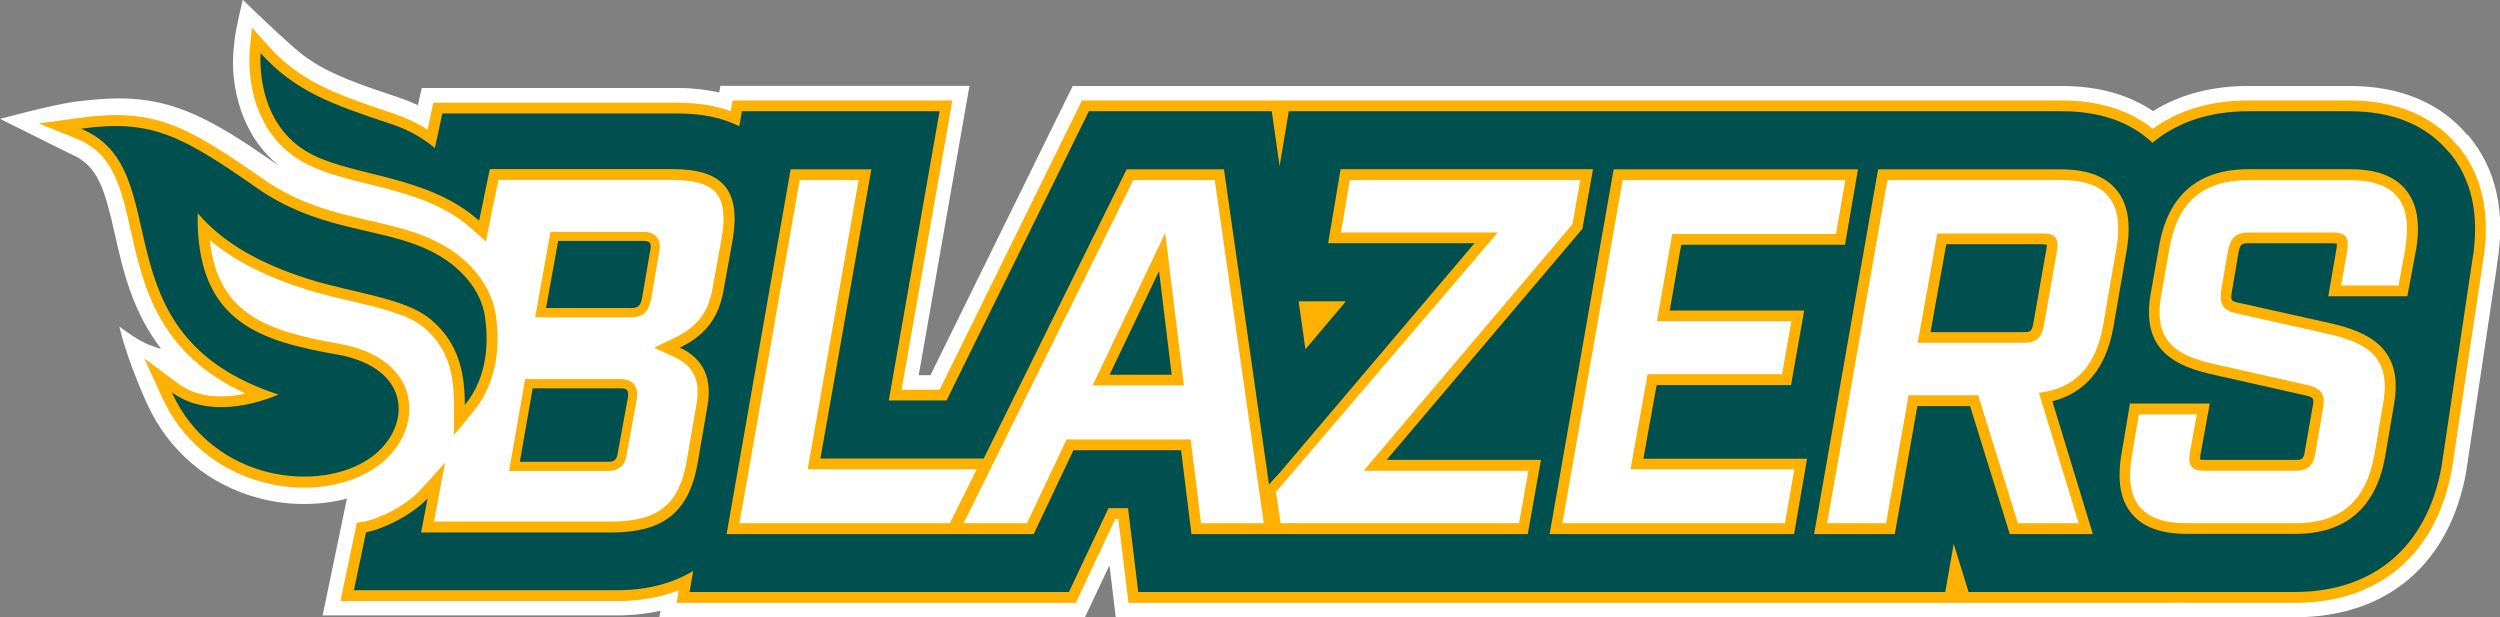 <?xml version="1.0" encoding="UTF-8"?>
<svg id="b" xmlns="http://www.w3.org/2000/svg" width="643.7" height="158.97" version="1.1" viewBox="0 0 643.7 158.97">
  <rect x="0" y="0" width="643.7" height="158.97" fill="#808080" stroke="none"/>
  <!-- Generator: Adobe Illustrator 29.6.1, SVG Export Plug-In . SVG Version: 2.1.1 Build 9)  -->
  <defs>
    <style>
      .st0 {
        fill: #fff;
      }

      .st1 {
        fill: #feb100;
      }

      .st2 {
        fill: #00504f;
      }
    </style>
  </defs>
  <g id="c">
    <path class="st0" d="M635.43,34.9c-7.14-8.47-17.4-12.76-30.55-12.76h-26c-9.38,0-17.63,2.18-24.51,6.46-6.36-4.29-14.28-6.46-23.54-6.46h-254.61l-1.04,2.08-35.61,72.39h-3.02l12.3-70.12.78-4.38h-64.15l-.29,1.72c-3.28-.75-6.78-1.17-10.58-1.17h-66.03l-.65,2.95-.32,1.46c-1.53-.71-3.15-1.36-4.9-1.95-10.19-3.38-17.17-5.81-23.02-9.74-2.66-1.79-5.03-4.03-7.5-6.27C69.73,6.91,62.52-.03,62.52-.03c0,0-1.85,7.4-2.14,10.52-.32,3.08-.68,6.3,0,10.94.91,6.3,3.67,14.87,11.23,21.07-.32-.23-.65-.39-.97-.62-14.38-10.03-23.57-15.16-34.93-16.3-4.71-.49-9.9-.19-15.81.52C13.99,26.81.03,30.61.03,30.61l18.18,9.06c3.57,1.46,5.78,3.77,7.43,7.24,1.59,3.34,2.66,7.76,3.96,13.5,2.01,8.96,4.45,19.8,11.88,29.38.03,0-2.24-.45-4.84-1.82-2.63-1.36-5.91-3.9-5.91-3.9,0,0,1.56,7.56,7.11,19.83,5.55,12.27,15.91,21,28.99,24.41,3.83,1.01,7.69,1.46,11.49,1.46s7.6-.49,11-1.4l-5.32,25.61-.94,4.48h75.8c3.96,0,7.69-.42,11.2-1.2l-.29,1.66h109.59l1.01-2.14,5.29-11.23,1.23,10.1.39,3.28h272.1l1.23-.06c.84.03,1.72.06,2.63.06h27.66c23.8,0,39.9-13.76,44.15-37.72v-.13l7.89-52.85v-.23c2.3-13.47-.23-24.61-7.43-33.18l-.1.06Z"/>
    <path class="st1" d="M131.08,121.25h25.48c2.82,0,4.45-1.46,4.8-4.19l2.63-14.51c.13-1.01.19-2.5-.81-3.67-1.1-1.27-2.76-1.27-3.31-1.27h-24.67l-4.12,23.6v.03Z"/>
    <path class="st1" d="M167.57,77.46l2.17-12.66c.19-1.04.36-2.56-.65-3.77-1.1-1.33-2.82-1.33-3.38-1.33h-23.96l-3.96,21.98h24.8c2.76,0,4.38-1.36,4.93-4.19l.03-.03Z"/>
    <path class="st1" d="M525.96,60.12h-27.14l-5.06,28.15h27.27c3.28,0,4.67-1.27,5.29-4.8l3.28-18.7c.62-3.41-.39-4.67-3.67-4.67l.03.03Z"/>
    <polygon class="st1" points="281.32 99.24 304.83 99.24 300.02 59.99 281.32 99.24"/>
    <path class="st1" d="M632.6,37.3c-6.4-7.6-15.71-11.43-27.69-11.43h-26c-9.67,0-17.92,2.43-24.61,7.3-6.04-4.84-13.93-7.3-23.44-7.3h-252.27l-36.65,74.47h-9.8l13.08-74.47h-56.58l-.49,2.73c-3.96-1.4-8.47-2.14-13.54-2.14h-63.04l-1.49,6.91c-2.66-1.69-5.58-3.08-8.7-4.12-15.1-5-24.02-8.28-32.27-17.4l-4.25-4.74-.58,6.33c-.06.84-1.75,20.48,14.84,28.89,4.45,2.24,9.84,3.6,15.52,5,9.45,2.34,19.22,4.77,26.81,11.59l3.67,3.28.94-4.84c.88-4.41,1.75-8.6,2.27-11.04h44.7c5.75,0,9.45,1.1,11.36,3.34,1.88,2.24,2.37,6.04,1.43,11.56l-2.34,12.95c-1.07,6.2-3.96,10.03-9.74,12.79l-5.32,2.56,5.36,2.5c4.8,2.24,6.56,6.01,5.58,11.85l-2.6,15.1c-1.98,11.04-7.43,15.32-19.51,15.32h-45.51l2.86-15.16-6.65,7.34s-2.43,2.63-6.85,5c-4.41,2.34-7.27,2.82-7.27,2.82l-1.95.29-4.22,20.19h71.19c5.91,0,11.23-.97,15.91-2.79l-.55,3.25h102.78l10.16-21.59h.78l2.63,21.59h268.63l1.4-.06c.88.03,1.72.06,2.63.06h27.66c21.81,0,36.55-12.6,40.48-34.64l7.89-52.85.06-.32c2.08-12.3-.16-22.46-6.65-30.16l-.03.03ZM190.39,134.72l15.52-88.36h15.16l-13.11,74.47h43.5l-6.88,13.89h-54.18ZM309.24,134.72l-2.66-21.59h-31.94l-10.23,21.59h-16.3l43.69-88.36h20.97l12.63,88.36h-16.17ZM391.08,134.72h-61.35l-1.2-8.05,57.13-66.81h-40.38l2.27-13.5h59.34l-2.01,11.36-53.79,63.5h42.43l-2.4,13.5h-.03ZM459.61,134.72h-57.33l15.52-88.36h57.33l-2.4,13.89h-42.17l-3.93,22.46h34.61l-2.4,13.63h-34.61l-4.41,24.48h42.17l-2.4,13.89h.03ZM544.92,64.02l-3.41,19.7c-1.88,10.62-7.21,16.3-16.52,17.43l10.23,33.57h-15.65l-10.23-32.95h-17.92l-5.81,32.95h-15.16l15.52-88.36h44.7c11.75,0,16.3,5.68,14.25,17.66ZM619.32,64.02l-1.75,9.48h-14.77l1.53-8.83c.62-3.54-.39-4.8-3.67-4.8h-21.59c-3.28,0-4.8,1.27-5.42,4.8l-1.66,9.61c-.75,4.54.62,5.81,4.54,6.56l22.59,5.06c9.97,2.27,16.65,5.68,14.51,17.79l-2.27,13.37c-2.14,11.98-8.7,17.66-20.45,17.66h-27.79c-11.75,0-16.3-5.68-14.15-17.66l1.75-10.36h14.9l-1.75,9.71c-.62,3.54.39,4.8,3.8,4.8h23.24c3.28,0,4.8-1.27,5.29-4.8l1.88-10.84c.88-4.41-.62-5.68-4.54-6.56l-22.46-5.06c-10.1-2.14-16.78-5.55-14.64-17.79l2.14-12.11c2.01-11.98,8.57-17.66,20.32-17.66h26.13c11.75,0,16.3,5.68,14.25,17.66l.03-.03Z"/>
    <path class="st1" d="M105.05,102c-.94-4.03-4.48-11.1-17.76-13.5-17.98-3.21-31.2-7.21-33.27-26.68,6.2,5.23,14.35,9.41,24.7,12.66,3.8,1.2,7.76,2.14,11.59,3.02,7.63,1.79,14.84,3.51,18.76,6.78,5.55,4.67,7.82,10.45,7.82,19.93v7.79l4.97-6.01c6.65-8.08,6.82-18.11,5.78-25.06-.49-3.21-3.25-14.22-18.8-20.29-4.32-1.69-8.86-2.73-13.63-3.83-8.86-2.05-18.05-4.16-27.4-10.68-20.13-14.06-28.24-18.37-47.36-15.78l-10.45,1.43,9.77,3.96c9.45,3.8,11.43,12.63,13.93,23.76,3.21,14.22,7.11,31.62,29.57,41.84-5.39,1.14-12.11,1.33-17.4-2.6l-8.7-6.43,4.48,9.84c5.06,11.13,14.35,18.96,26.2,22.04,3.47.91,7.01,1.36,10.45,1.36,7.24,0,14.02-1.95,19.06-5.65,6.14-4.51,9.15-11.52,7.66-17.89l.03-.03Z"/>
    <polygon class="st2" points="285.7 96.48 301.68 96.48 298.43 69.79 285.7 96.48"/>
    <path class="st2" d="M525.96,62.88h-24.83l-4.06,22.63h23.96c1.62,0,2.14,0,2.56-2.5l3.28-18.67c.13-.71.13-1.1.13-1.33-.19-.03-.52-.1-1.07-.1l.03-.03Z"/>
    <path class="st2" d="M630.46,39.09c-5.84-6.95-14.45-10.45-25.55-10.45h-26c-10,0-18.34,2.82-24.7,8.12-5.71-5.39-13.54-8.12-23.34-8.12h-199.03l-2.37,14.15-2.01-14.15h-47.1l-36.65,74.47h-14.87l13.08-74.47h-50.9l-.68,3.86c-4.35-2.18-9.58-3.28-15.68-3.28h-60.77l-1.92,8.89c-2.99-2.47-6.72-4.71-11.39-6.23-15.29-5.06-24.7-8.47-33.47-18.18,0,0-1.75,18.5,13.31,26.13,11.23,5.68,30.06,5.45,42.95,17.01,1.4-6.98,2.76-13.31,2.76-13.31h46.97c12.79,0,17.72,5.13,15.55,18.21l-2.34,12.92c-1.1,6.46-4.12,11.43-11.26,14.84,6.46,3.02,8.25,8.38,7.14,14.84l-2.6,15.13c-2.34,13.05-9.48,17.63-22.27,17.63h-48.89l1.66-8.76s-2.63,2.95-7.63,5.58c-4.97,2.66-8.21,3.12-8.21,3.12l-3.12,14.93h67.75c7.66,0,14.22-1.72,19.61-4.97l-.94,5.42h97.68l10.19-21.59h5.03l2.63,21.59h207.79l2.17-12.4,3.83,12.4h84.05c20.32,0,34.05-11.75,37.72-32.27l7.89-52.88.06-.29c1.92-11.46-.1-20.84-6.04-27.89h-.1ZM393.38,137.51h-86.61l-2.66-21.59h-27.72l-10.23,21.59h-79.08l16.49-93.91h20.78l-13.11,74.47h42.04l36.81-74.47h25.06l11.59,81.12,2.89-3.15,50.03-58.95h-37.69l3.21-19.06h64.99l-2.73,15.35-50.41,59.5h39.73l-3.38,19.06v.03ZM334.37,77.59h12.17l-10.42,12.34-1.75-12.34ZM461.94,137.51h-62.95l16.49-93.91h62.91l-3.34,19.41h-42.17l-2.95,16.95h34.61l-3.38,19.19h-34.61l-3.41,18.96h42.14s-3.34,19.41-3.34,19.41ZM538.91,137.51h-21.43l-10.23-32.95h-13.57l-5.81,32.95h-20.78l16.49-93.91h47.01c6.65,0,11.33,1.69,14.25,5.16,3.02,3.57,3.93,8.73,2.73,15.74l-3.41,19.7c-1.88,10.55-7.17,16.95-15.71,19.12l10.42,34.18h.03ZM622.05,64.5l-2.21,11.78h-20.35l2.08-12.08c.13-.78.16-1.23.13-1.46-.19-.03-.52-.1-1.07-.1h-21.59c-1.75,0-2.27.1-2.69,2.5l-1.62,9.58c-.49,2.82-.32,2.86,2.34,3.38l22.69,5.06c10.16,2.3,19.22,6.46,16.65,20.97l-2.27,13.37c-2.37,13.28-10.16,19.96-23.18,19.96h-27.79c-6.69,0-11.36-1.69-14.28-5.16-2.99-3.57-3.83-8.73-2.6-15.74l2.14-12.66h20.55l-2.37,12.99c-.13.78-.13,1.2-.13,1.43.19.03.55.1,1.2.1h23.24c1.75,0,2.24-.1,2.56-2.43l1.92-10.94c.52-2.63.42-2.73-2.43-3.38l-22.46-5.06c-10.23-2.18-19.35-6.23-16.75-20.97l2.14-12.11c2.24-13.24,10-19.96,23.05-19.96h26.13c6.65,0,11.33,1.69,14.25,5.16,3.02,3.57,3.93,8.73,2.73,15.74v.03Z"/>
    <path class="st2" d="M86.77,91.29c-19.58-3.51-36.39-8.12-35.87-36.42,5.94,7.04,15.1,12.76,28.63,17.01,11.49,3.6,24.77,4.84,31.33,10.32,6.17,5.19,8.83,11.75,8.83,22.07,6.17-7.5,6.04-16.95,5.16-22.89-.88-5.94-5.75-13.7-17.04-18.11-12.01-4.71-26.68-4.41-41.62-14.84-19.67-13.73-27.3-17.76-45.38-15.29,25.68,10.36,3.12,52.88,50.9,68.46-8.28,3.47-19.48,5.32-27.5-.62,10.62,23.31,38.63,26.13,51.52,16.65,10.16-7.5,10.65-22.85-8.93-26.36h-.03Z"/>
    <path class="st2" d="M133.84,118.91h22.72c1.59,0,2.27-.58,2.5-2.27l2.63-14.38c.23-1.72-.23-2.27-1.82-2.27h-22.72l-3.31,18.96v-.03Z"/>
    <path class="st2" d="M165.27,77l2.17-12.66c.36-1.72-.13-2.3-1.72-2.3h-22.01l-3.12,17.27h22.01c1.62,0,2.3-.58,2.66-2.3Z"/>
  </g>
</svg>